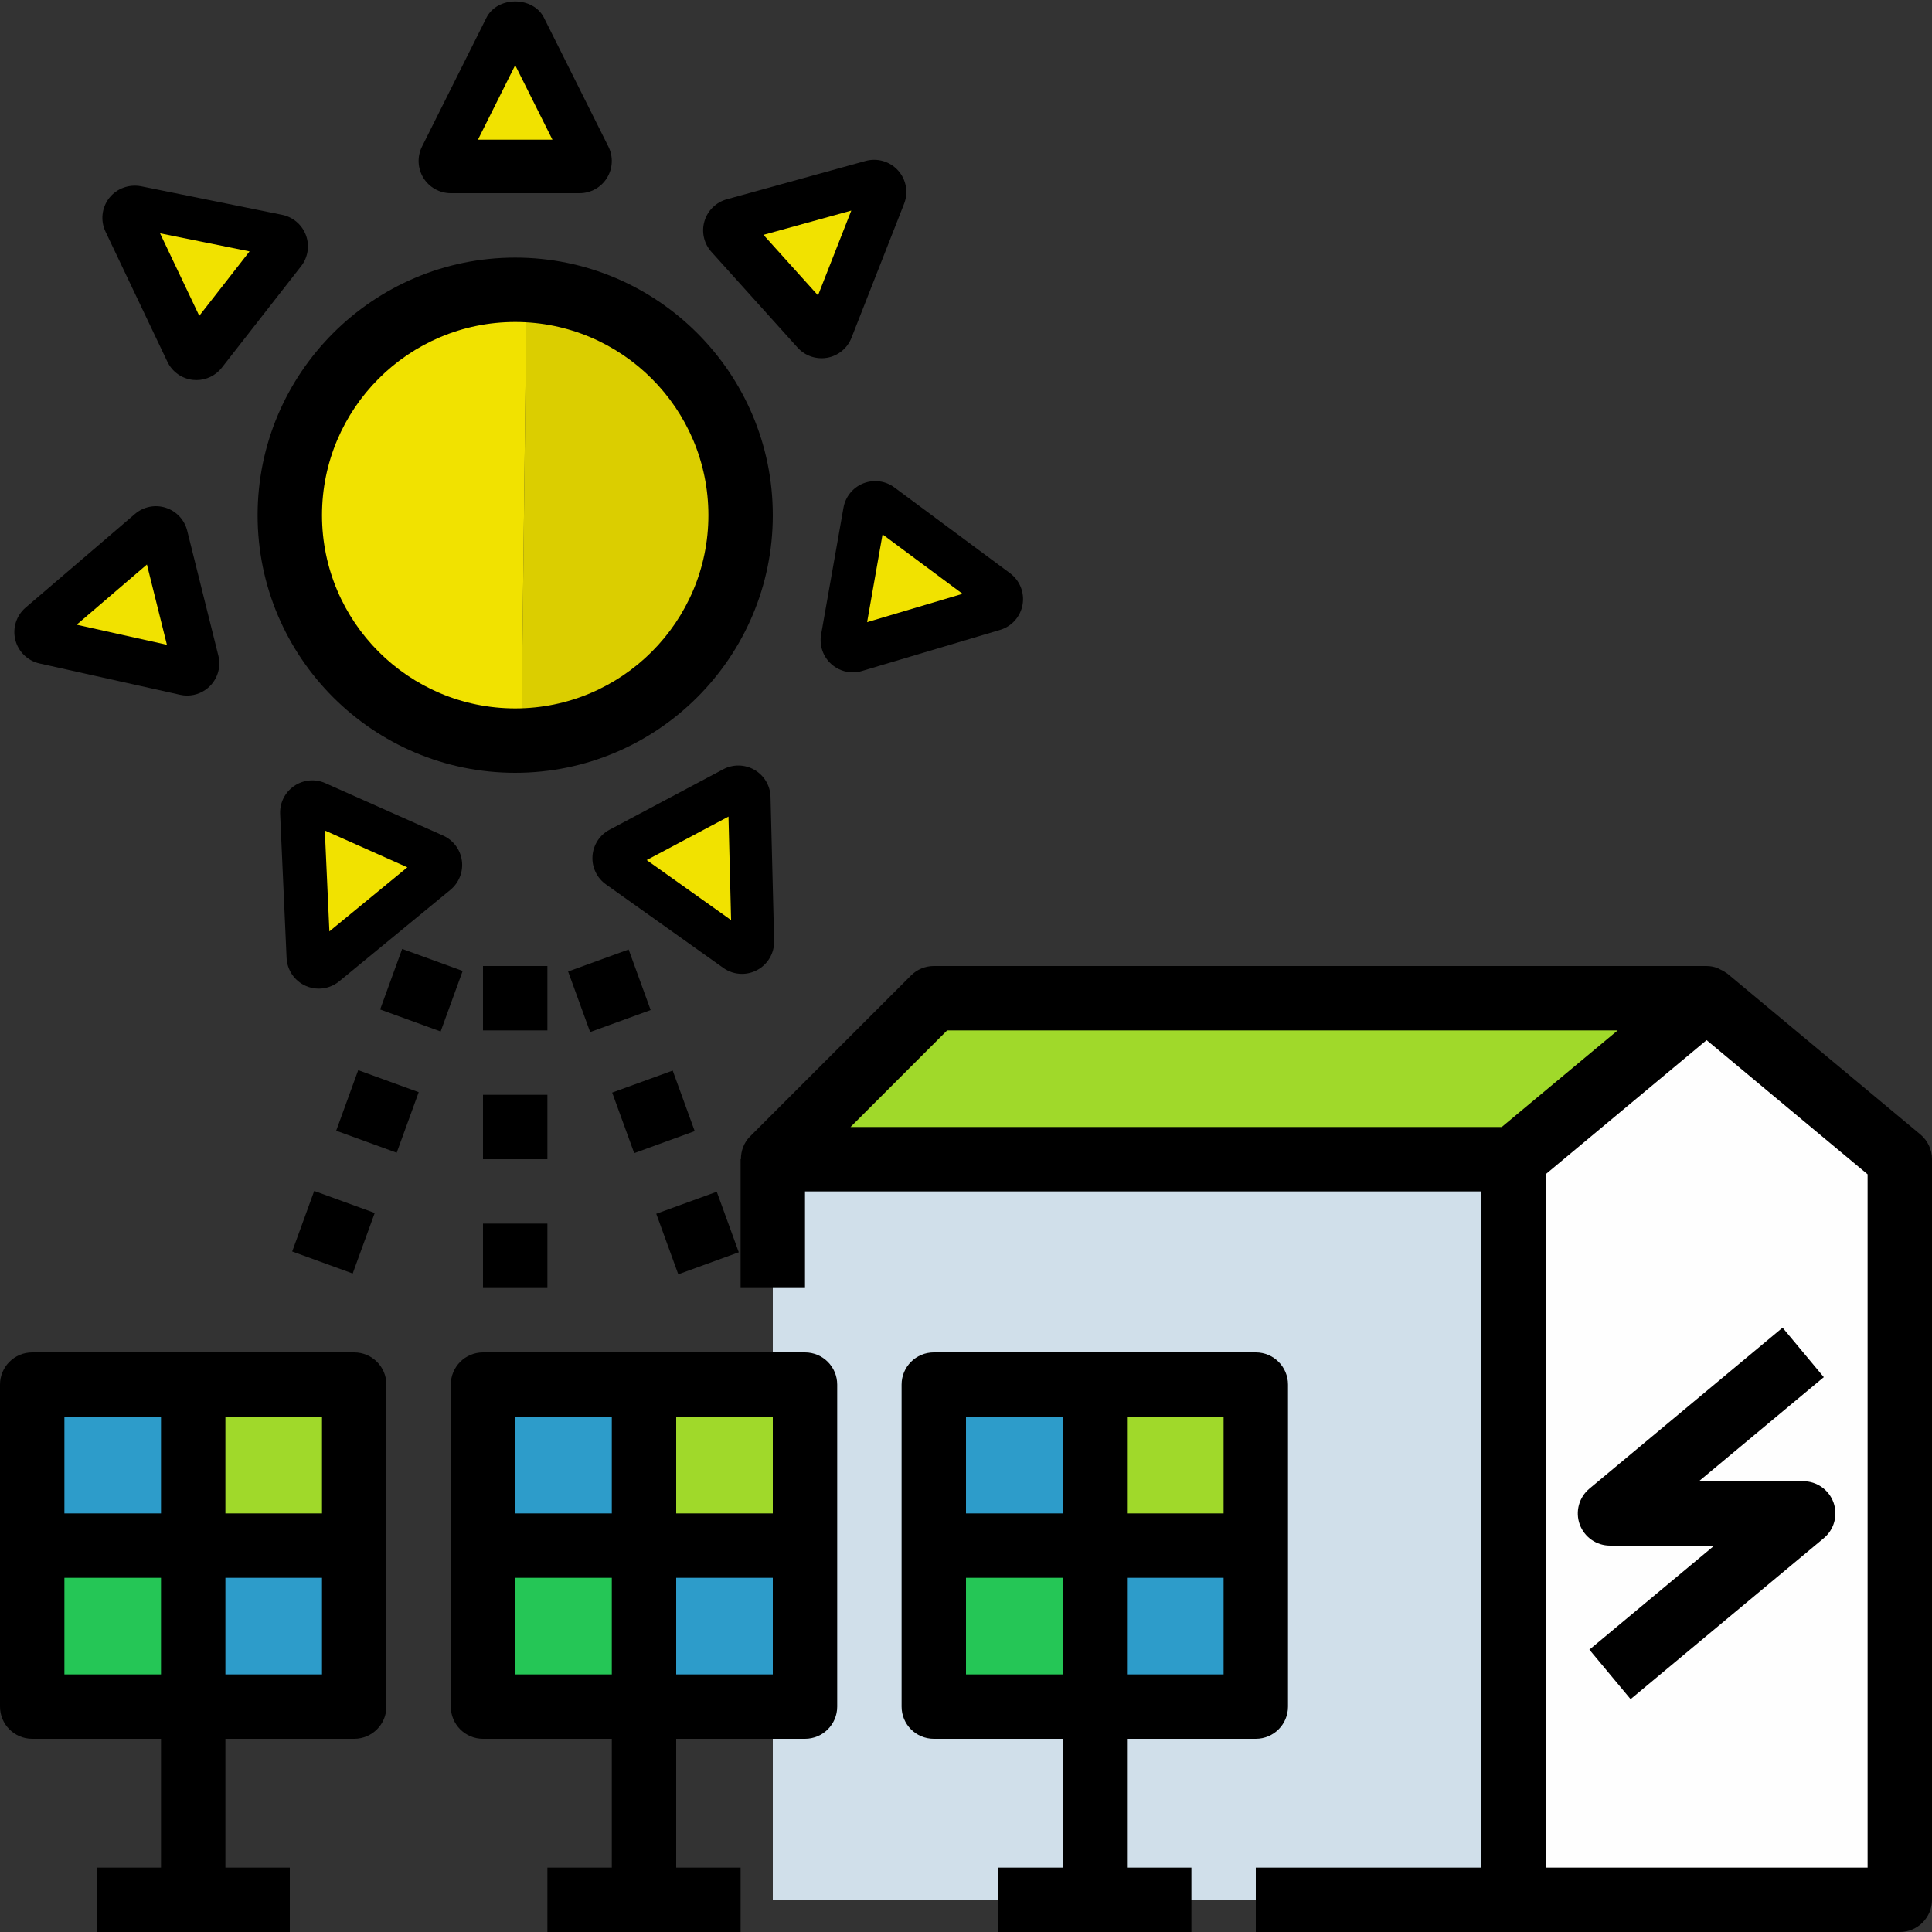 <?xml version="1.0" encoding="utf-8"?>
<!-- Generator: Adobe Illustrator 21.0.0, SVG Export Plug-In . SVG Version: 6.00 Build 0)  -->
<svg version="1.1" id="Capa_1" xmlns="http://www.w3.org/2000/svg" xmlns:xlink="http://www.w3.org/1999/xlink" x="0px" y="0px"
	 viewBox="0 0 480 480" style="enable-background:new 0 0 480 480;" xml:space="preserve">
<rect x="0" y="0" width="480" height="480" fill="#333333" stroke="none"/>
<style type="text/css">
	.st0{fill:#D0DFEA;}
	.st1{fill:#FEFEFE;}
	.st2{fill:#F1E200;}
	.st3{fill:#A0D92A;}
	.st4{fill:#25C656;}
	.st5{fill:#2D9CCA;}
	.st6{fill:#DBCE00;}
</style>
<rect x="192" y="288" class="st0" width="184" height="184"/>
<path class="st1" d="M376,472h96V288l-48-40l-48,40V472z M400,376l48-40L400,376h48l-48,40l48-40H400z"/>
<polygon class="st2" points="128,8 112,40 144,40 "/>
<polygon class="st2" points="68.506,61.213 33.438,54.121 48.805,86.43 "/>
<polygon class="st2" points="46.485,164.814 38.743,133.764 11.564,157.03 "/>
<polygon class="st2" points="77.59,201.884 79.191,237.625 106.824,214.9 "/>
<polygon class="st2" points="183.44,198.188 155.187,213.211 184.336,233.954 "/>
<polygon class="st2" points="211.885,159.038 246.177,148.838 217.441,127.524 "/>
<polygon class="st2" points="204.103,81.007 217.177,47.704 182.69,57.226 "/>
<polygon class="st3" points="88,384 88,344 64,344 48,344 48,384 "/>
<rect x="8" y="384" class="st4" width="40" height="40"/>
<g>
	<rect x="8" y="344" class="st5" width="40" height="40"/>
	<rect x="48" y="384" class="st5" width="40" height="40"/>
	<rect x="120" y="344" class="st5" width="40" height="40"/>
</g>
<rect x="160" y="344" class="st3" width="40" height="40"/>
<rect x="120" y="384" class="st4" width="40" height="40"/>
<g>
	<rect x="160" y="384" class="st5" width="40" height="40"/>
	<rect x="272" y="384" class="st5" width="40" height="40"/>
</g>
<rect x="232" y="384" class="st4" width="40" height="40"/>
<rect x="232" y="344" class="st5" width="40" height="40"/>
<g>
	<rect x="272" y="344" class="st3" width="40" height="40"/>
	<polygon class="st3" points="192,288 376,288 424,248 392,248 232,248 	"/>
</g>
<path class="st6" d="M184,128c0-29.969-23.561-54.368-53.159-55.856l-1.324,111.78C159.736,183.112,184,158.416,184,128z"/>
<path class="st2" d="M128,72c-30.928,0-56,25.072-56,56s25.072,56,56,56v-8v8c0.512,0,1.008-0.063,1.517-0.077l1.324-111.78
	C129.894,72.096,128.959,72,128,72z"/>
<path d="M384,240H232c-2.121,0-4.156,0.844-5.656,2.344l-40,40c-1.529,1.529-2.267,3.577-2.269,5.656H184v32h16v-24
	h168v168h-56v16h64h96c4.418,0,8-3.578,8-8V288c0-2.375-1.055-4.625-2.879-6.148l-48-40
	c-0.081-0.067-0.183-0.088-0.266-0.151c-0.496-0.382-1.046-0.666-1.619-0.923
	c-0.231-0.103-0.438-0.255-0.676-0.335c-0.813-0.276-1.669-0.441-2.56-0.441h-24 M235.313,256h166.588l-28.8,24
	H211.313L235.313,256z M464,464h-80V291.75l10-8.334l30.001-25.001L464,291.75V464z"/>
<path d="M112,48h32c2.773,0,5.348-1.438,6.805-3.797s1.59-5.305,0.352-7.781l-16-32C132.445-1,123.555-1,120.844,4.422
	l-16,32c-1.238,2.477-1.105,5.422,0.352,7.781S109.227,48,112,48z"/>
<polygon class="st2" points="127.999,16.196 137.25,34.695 118.751,34.695 "/>
<path d="M41.582,89.867c1.188,2.5,3.59,4.211,6.348,4.516c0.293,0.031,0.586,0.047,0.875,0.047c2.445,0,4.777-1.125,6.305-3.078
	l19.699-25.219c1.707-2.18,2.16-5.094,1.199-7.695s-3.199-4.516-5.918-5.07l-35.066-7.094c-2.949-0.555-6.023,0.531-7.891,2.922
	c-1.863,2.383-2.223,5.625-0.918,8.359L41.582,89.867z"/>
<polygon class="st2" points="62,62.46 49.507,78.466 39.764,57.97 "/>
<path d="M9.828,164.836l34.918,7.781c0.578,0.133,1.16,0.195,1.738,0.195c2.133,0,4.207-0.852,5.727-2.414
	c1.938-1.984,2.707-4.828,2.035-7.523l-7.742-31.047c-0.672-2.688-2.688-4.836-5.328-5.68c-2.629-0.852-5.535-0.266-7.637,1.539
	L6.363,150.953c-2.301,1.969-3.293,5.07-2.559,8.016C4.539,161.906,6.867,164.18,9.828,164.836z"/>
<polygon class="st2" points="36.502,140.25 41.47,160.196 19.042,155.204 "/>
<path d="M111.906,221.078c2.141-1.766,3.219-4.508,2.844-7.258c-0.371-2.742-2.141-5.102-4.672-6.227L80.844,194.577
	c-2.527-1.133-5.461-0.875-7.762,0.695c-2.289,1.563-3.609,4.195-3.484,6.969l1.602,35.742
	c0.137,3.023,1.969,5.719,4.738,6.945c1.043,0.469,2.152,0.695,3.254,0.695c1.82,0,3.625-0.625,5.082-1.82
	L111.906,221.078z"/>
<polygon class="st2" points="101.207,215.482 81.834,231.401 80.699,206.333 "/>
<path d="M188.09,241.016c2.676-1.422,4.32-4.234,4.242-7.266l-0.895-35.766
	c-0.066-2.766-1.566-5.305-3.961-6.703c-2.395-1.391-5.352-1.461-7.789-0.156l-28.258,15.023
	c-2.445,1.297-4.047,3.773-4.227,6.547c-0.18,2.766,1.086,5.43,3.348,7.031l29.148,20.742
	c1.379,0.984,3.004,1.484,4.637,1.484C185.621,241.953,186.914,241.641,188.09,241.016z"/>
<polygon class="st2" points="160.671,213.682 180.99,202.884 181.638,228.6 "/>
<path d="M214.48,120.094c-2.574,1.023-4.438,3.313-4.918,6.039l-5.559,31.516c-0.48,2.734,0.484,5.516,2.555,7.359
	c1.484,1.328,3.387,2.031,5.324,2.031c0.762,0,1.531-0.109,2.281-0.336l34.293-10.203
	c2.906-0.859,5.07-3.289,5.598-6.273s-0.68-6.008-3.113-7.813L222.207,121.101
	C219.984,119.445,217.066,119.07,214.48,120.094z"/>
<polygon class="st2" points="239.138,147.529 215.433,154.571 219.268,132.764 "/>
<path d="M198.156,86.359c1.531,1.703,3.699,2.648,5.945,2.648c0.473,0,0.953-0.039,1.43-0.125
	c2.727-0.5,5.004-2.367,6.016-4.953l13.074-33.305c1.109-2.82,0.527-6.023-1.5-8.273
	c-2.027-2.258-5.16-3.164-8.074-2.359l-34.484,9.523c-2.672,0.734-4.773,2.805-5.551,5.469s-0.121,5.531,1.734,7.594
	L198.156,86.359z"/>
<polygon class="st2" points="211.5,52.318 203.231,73.385 189.68,58.347 "/>
<path d="M128,192c35.289,0,64-28.711,64-64s-28.711-64-64-64s-64,28.711-64,64S92.711,192,128,192z M128,80
	c26.469,0,48,21.531,48,48s-21.531,48-48,48s-48-21.531-48-48S101.531,80,128,80z"/>
<path d="M442.879,329.852l-48,40c-2.586,2.156-3.547,5.703-2.402,8.875C393.625,381.891,396.633,384,400,384h25.902
	L394.879,409.852l10.242,12.297l48-40c2.586-2.156,3.547-5.703,2.402-8.875C454.375,370.109,451.367,368,448,368h-25.902
	l31.023-25.852L442.879,329.852z"/>
<path d="M88,336H8c-4.418,0-8,3.578-8,8v80c0,4.422,3.582,8,8,8h32v32H24v16h48v-16H56v-32h32c4.418,0,8-3.578,8-8v-80
	C96,339.578,92.418,336,88,336z M80,376H56v-24h24V376z M40,352v24H16v-24H40z M16,392h24v24H16V392z M56,416v-24h24v24H56z"/>
<path d="M200,336h-80c-4.418,0-8,3.578-8,8v80c0,4.422,3.582,8,8,8h32v32h-16v16h48v-16h-16v-32h32c4.418,0,8-3.578,8-8v-80
	C208,339.578,204.418,336,200,336z M192,376h-24v-24h24V376z M152,352v24h-24v-24H152z M128,392h24v24h-24V392z M168,416v-24h24v24
	H168z"/>
<path d="M280,432h32c4.418,0,8-3.578,8-8v-80c0-4.422-3.582-8-8-8h-80c-4.418,0-8,3.578-8,8v80c0,4.422,3.582,8,8,8h32v32h-16v16h48
	v-16h-16V432z M280,416v-24h24v24H280z M304,376h-24v-24h24V376z M264,352v24h-24v-24H264z M240,392h24v24h-24V392z"/>
<rect x="120" y="240" width="16" height="16"/>
<rect x="120" y="272" width="16" height="16"/>
<rect x="120" y="304" width="16" height="16"/>
<rect x="143.375" y="238.056" transform="matrix(0.94 -0.342 0.342 0.94 -75.04 66.627)" width="15.993" height="16.001"/>
<rect x="154.322" y="268.127" transform="matrix(0.94 -0.342 0.342 0.94 -84.667 72.187)" width="15.993" height="16.001"/>
<rect x="165.271" y="298.222" transform="matrix(0.94 -0.342 0.342 0.94 -94.302 77.748)" width="15.993" height="16.001"/>
<rect x="96.623" y="238.071" transform="matrix(0.342 -0.94 0.94 0.342 -162.388 260.202)" width="16.001" height="15.993"/>
<rect x="85.694" y="268.14" transform="matrix(0.342 -0.94 0.94 0.342 -197.835 269.768)" width="15.999" height="15.991"/>
<rect x="74.752" y="298.198" transform="matrix(0.342 -0.94 0.94 0.342 -233.278 279.209)" width="16.001" height="15.993"/>
</svg>
